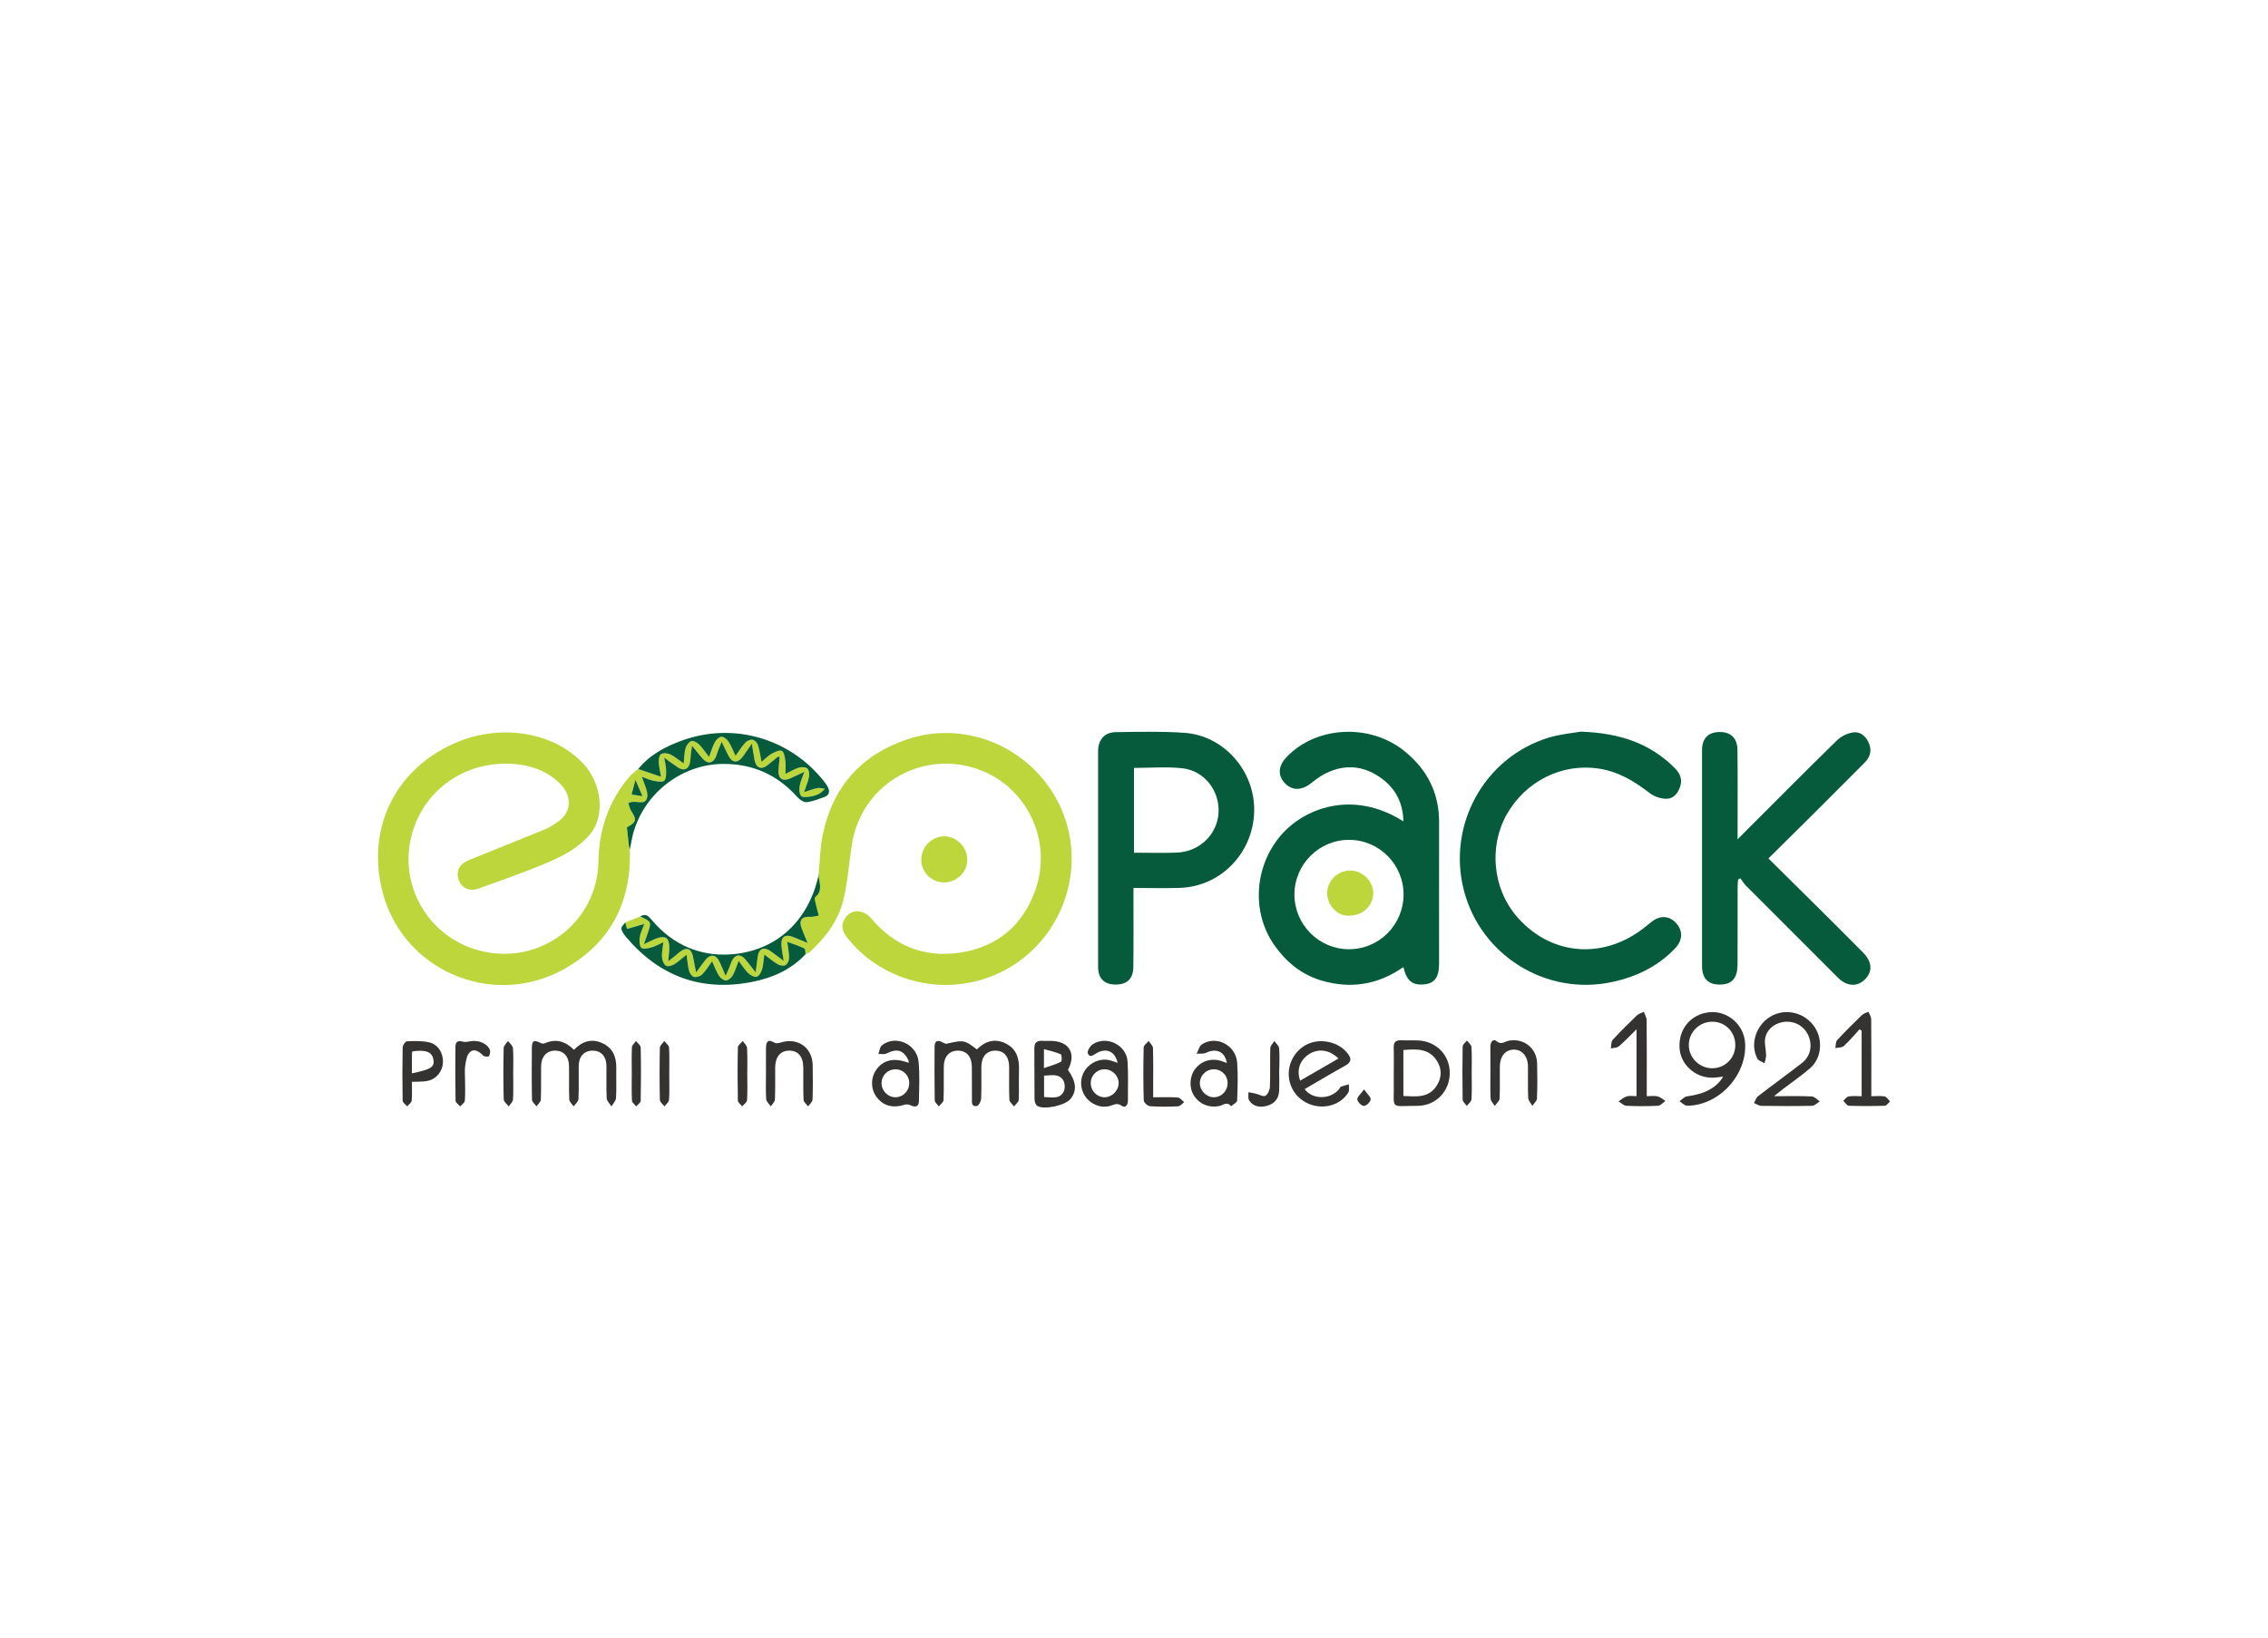 <?xml version="1.0" encoding="utf-8"?>
<!-- Generator: Adobe Illustrator 16.0.0, SVG Export Plug-In . SVG Version: 6.00 Build 0)  -->
<!DOCTYPE svg PUBLIC "-//W3C//DTD SVG 1.1//EN" "http://www.w3.org/Graphics/SVG/1.1/DTD/svg11.dtd">
<svg version="1.1" id="Layer_1" xmlns="http://www.w3.org/2000/svg" xmlns:xlink="http://www.w3.org/1999/xlink" x="0px" y="0px"
	 width="180px" height="130px" viewBox="0 0 180 130" enable-background="new 0 0 180 130" xml:space="preserve">
<g>
	<path fill-rule="evenodd" clip-rule="evenodd" fill="#BCD63C" d="M49.995,67.406c0.126,4.32-1.638,7.624-5.467,9.65
		c-5.56,2.944-12.559-0.032-14.168-6.25c-1.333-5.15,1.111-9.976,6.096-11.962c3.232-1.287,7.378-0.851,9.851,1.793
		c1.458,1.559,1.73,4.125,0.548,5.558c-0.903,1.094-2.143,1.742-3.402,2.279c-1.782,0.762-3.621,1.389-5.442,2.055
		c-0.736,0.27-1.373-0.016-1.598-0.662c-0.252-0.723,0.044-1.289,0.83-1.604c2.01-0.807,4.021-1.611,6.025-2.434
		c0.331-0.135,0.634-0.346,0.937-0.541c1.116-0.721,1.255-1.997,0.328-2.982c-0.947-1.005-2.16-1.488-3.491-1.633
		c-3.854-0.419-7.331,1.838-8.352,5.55c-1.102,4.004,1.273,8.126,5.291,9.219c4.884,1.327,9.447-2.282,9.514-7.029
		c0.036-2.576,0.818-4.855,2.505-6.809c0.186-0.215,0.436-0.374,0.657-0.559c0.582,0.198,1.163,0.396,1.815,0.618
		c-0.078-0.452-0.173-0.806-0.185-1.161c-0.008-0.22,0.046-0.56,0.188-0.639c0.186-0.104,0.52-0.075,0.729,0.024
		c0.349,0.166,0.65,0.434,1.065,0.724c0.052-0.494,0.043-0.866,0.143-1.206c0.066-0.225,0.251-0.497,0.451-0.574
		c0.153-0.06,0.458,0.104,0.612,0.255c0.28,0.273,0.498,0.61,0.804,1c0.183-0.478,0.285-0.854,0.468-1.184
		c0.104-0.188,0.339-0.41,0.521-0.415c0.184-0.006,0.434,0.199,0.552,0.379c0.217,0.33,0.357,0.709,0.563,1.136
		c0.299-0.413,0.511-0.768,0.787-1.062c0.131-0.14,0.403-0.25,0.578-0.213c0.167,0.035,0.359,0.255,0.417,0.435
		c0.128,0.4,0.181,0.826,0.279,1.319c0.304-0.252,0.524-0.49,0.793-0.64c0.253-0.14,0.631-0.328,0.819-0.231
		c0.185,0.095,0.237,0.516,0.278,0.803c0.045,0.316,0.01,0.644,0.01,1.023c0.409-0.198,0.721-0.397,1.062-0.498
		c0.209-0.063,0.538-0.057,0.675,0.069s0.168,0.451,0.129,0.668c-0.067,0.365-0.227,0.715-0.393,1.206
		c0.442-0.138,0.751-0.263,1.073-0.323c0.184-0.034,0.388,0.04,0.583,0.065c-0.154,0.134-0.291,0.303-0.468,0.392
		c-0.22,0.112-0.468,0.193-0.712,0.223c-0.243,0.029-0.616,0.069-0.715-0.061c-0.143-0.187-0.146-0.533-0.105-0.795
		c0.052-0.332,0.208-0.648,0.367-1.11c-0.497,0.231-0.82,0.395-1.153,0.533c-0.577,0.241-0.935-0.012-0.9-0.634
		c0.021-0.364,0.066-0.728,0.101-1.104c-0.119,0.011-0.148,0.004-0.162,0.016c-0.263,0.215-0.521,0.435-0.786,0.646
		c-0.495,0.395-0.913,0.255-1.042-0.359c-0.081-0.38-0.128-0.768-0.221-1.341c-0.321,0.459-0.519,0.756-0.73,1.043
		c-0.393,0.532-0.84,0.495-1.133-0.09c-0.163-0.324-0.319-0.652-0.536-1.096c-0.13,0.317-0.202,0.48-0.264,0.646
		c-0.064,0.17-0.11,0.347-0.179,0.515c-0.223,0.549-0.645,0.634-1.04,0.198c-0.276-0.304-0.524-0.633-0.864-1.048
		c-0.048,0.324-0.08,0.498-0.099,0.674c-0.023,0.203-0.02,0.41-0.055,0.611c-0.103,0.582-0.486,0.753-0.979,0.431
		c-0.327-0.214-0.636-0.452-1.081-0.771c0.075,0.444,0.155,0.71,0.154,0.976c-0.001,0.297,0.021,0.706-0.15,0.855
		c-0.166,0.145-0.572,0.058-0.859,0.003c-0.307-0.061-0.598-0.203-0.909-0.313c0.17,0.606,0.509,1.159,0.415,1.625
		c-0.155,0.758-0.96,0.138-1.492,0.468c0.067,0.193,0.104,0.435,0.225,0.621c0.459,0.705,0.427,0.873-0.341,1.297
		c0.052,0.484,0.102,0.979,0.159,1.473C49.925,67.236,49.967,67.32,49.995,67.406z M50.432,61.913
		c-0.132,0.498-0.213,0.801-0.309,1.159c0.3,0.047,0.53,0.083,0.867,0.135C50.802,62.771,50.658,62.437,50.432,61.913z"/>
	<path fill-rule="evenodd" clip-rule="evenodd" fill="#055B3B" d="M111.381,65.203c-0.034-1.687-0.806-2.868-2.121-3.669
		c-1.367-0.835-2.809-0.814-4.217-0.051c-0.377,0.204-0.714,0.482-1.059,0.742c-0.749,0.563-1.506,0.526-2.063-0.111
		c-0.525-0.604-0.46-1.328,0.182-2.007c2.332-2.466,6.582-2.706,9.336-0.502c1.807,1.445,2.779,3.315,2.775,5.665
		c-0.008,3.752-0.001,7.506-0.002,11.259c-0.002,1.044-0.355,1.529-1.162,1.613c-0.947,0.098-1.412-0.267-1.67-1.372
		c-2.018,1.414-4.213,1.759-6.541,1.057c-1.557-0.47-2.762-1.46-3.69-2.778c-1.833-2.604-1.604-6.212,0.453-8.673
		C103.447,64.17,107.334,62.643,111.381,65.203z M102.732,70.998c-0.004,2.395,1.933,4.349,4.318,4.357
		c2.387,0.011,4.332-1.928,4.344-4.33c0.012-2.389-1.929-4.348-4.316-4.355C104.697,66.662,102.737,68.613,102.732,70.998z"/>
	<path fill-rule="evenodd" clip-rule="evenodd" fill="#BCD63C" d="M49.623,73.222c0.397-0.155,0.794-0.312,1.191-0.468
		c0.899,0.423,0.898,0.423,0.577,1.354c-0.083,0.24-0.165,0.481-0.289,0.845c0.467-0.214,0.785-0.396,1.127-0.502
		c0.206-0.063,0.514-0.09,0.657,0.021c0.152,0.118,0.217,0.415,0.226,0.638c0.015,0.36-0.047,0.724-0.087,1.205
		c0.254-0.198,0.378-0.292,0.499-0.391c0.141-0.114,0.274-0.239,0.418-0.35c0.548-0.422,0.921-0.291,1.057,0.373
		c0.077,0.376,0.146,0.755,0.241,1.251c0.311-0.418,0.519-0.714,0.743-0.996c0.385-0.485,0.834-0.439,1.101,0.116
		c0.165,0.343,0.306,0.696,0.501,1.147c0.124-0.274,0.201-0.435,0.268-0.598c0.078-0.188,0.137-0.386,0.221-0.572
		c0.235-0.521,0.678-0.594,1.052-0.164c0.263,0.304,0.501,0.628,0.843,1.061c0.066-0.503,0.115-0.854,0.157-1.205
		c0.084-0.704,0.498-0.876,1.079-0.446c0.292,0.217,0.583,0.435,0.995,0.741c-0.063-0.357-0.098-0.533-0.123-0.711
		c-0.026-0.181-0.048-0.361-0.061-0.543c-0.044-0.642,0.277-0.889,0.873-0.665c0.362,0.136,0.716,0.293,1.205,0.494
		c-0.205-0.502-0.351-0.833-0.478-1.172c-0.237-0.638,0.018-0.946,0.7-0.903c0.22,0.014,0.446-0.068,0.668-0.105
		c-0.067-0.244-0.148-0.486-0.199-0.734c-0.051-0.244-0.188-0.639-0.088-0.721c0.666-0.541,0.275-1.197,0.271-1.809
		c0.103-1.039,0.116-2.096,0.323-3.111c0.775-3.794,3.016-6.357,6.687-7.603c4.883-1.657,10.229,0.853,12.263,5.537
		c2.286,5.266-0.425,11.458-5.849,13.379c-4.177,1.479-8.668-0.009-11.169-3.197c-0.36-0.459-0.499-0.923-0.206-1.441
		c0.287-0.506,0.763-0.732,1.325-0.594c0.281,0.068,0.581,0.26,0.767,0.484c1.833,2.2,4.191,3.165,6.996,2.772
		c2.981-0.417,5.056-2.135,6.064-4.974c1.433-4.033-0.791-8.463-4.855-9.701c-4.449-1.355-8.953,1.477-9.689,5.986
		c-0.244,1.496-0.333,3.025-0.691,4.49c-0.406,1.664-1.434,3.014-2.695,4.167c-0.078,0.071-0.202,0.093-0.305,0.137
		c-0.033-0.157-0.018-0.414-0.106-0.456c-0.415-0.2-0.859-0.341-1.35-0.525c0.061,0.502,0.146,0.903,0.143,1.304
		c-0.002,0.19-0.128,0.458-0.281,0.546c-0.145,0.083-0.433,0.037-0.597-0.058c-0.357-0.207-0.676-0.479-1.089-0.785
		c-0.065,0.477-0.074,0.846-0.177,1.185c-0.069,0.227-0.243,0.536-0.427,0.582c-0.192,0.048-0.5-0.125-0.672-0.29
		c-0.269-0.256-0.465-0.588-0.759-0.976c-0.183,0.469-0.285,0.841-0.471,1.164c-0.106,0.183-0.348,0.391-0.534,0.396
		s-0.439-0.189-0.553-0.367c-0.213-0.331-0.346-0.714-0.548-1.154c-0.299,0.405-0.509,0.763-0.794,1.045
		c-0.146,0.145-0.444,0.239-0.64,0.198c-0.16-0.034-0.337-0.286-0.389-0.473c-0.105-0.383-0.13-0.787-0.205-1.298
		c-0.38,0.304-0.656,0.572-0.977,0.764c-0.186,0.111-0.518,0.208-0.654,0.116c-0.178-0.12-0.301-0.426-0.317-0.661
		c-0.026-0.366,0.057-0.74,0.104-1.205c-0.4,0.18-0.676,0.346-0.975,0.423c-0.256,0.065-0.676,0.141-0.777,0.014
		c-0.155-0.192-0.153-0.563-0.114-0.845c0.046-0.321,0.206-0.626,0.353-1.044c-0.507,0.147-0.909,0.265-1.368,0.397
		C49.712,73.554,49.667,73.388,49.623,73.222z"/>
	<path fill-rule="evenodd" clip-rule="evenodd" fill="#055B3B" d="M137.902,66.627c2.72-2.719,5.279-5.302,7.878-7.844
		c0.341-0.334,0.872-0.596,1.342-0.646c0.571-0.062,1.003,0.353,1.223,0.914c0.226,0.581,0.054,1.074-0.361,1.493
		c-1.297,1.307-2.599,2.609-3.903,3.908c-1.22,1.215-2.445,2.424-3.729,3.695c1.457,1.441,2.862,2.828,4.262,4.219
		c1.081,1.074,2.159,2.149,3.229,3.232c0.745,0.753,0.798,1.519,0.17,2.15c-0.613,0.617-1.434,0.571-2.158-0.15
		c-2.432-2.423-4.858-4.852-7.281-7.283c-0.173-0.174-0.301-0.395-0.449-0.592c-0.062,0.031-0.122,0.064-0.184,0.096
		c-0.013,0.207-0.036,0.416-0.036,0.623c-0.003,2.047,0.006,4.095-0.005,6.141c-0.006,1.043-0.424,1.532-1.296,1.574
		c-0.995,0.048-1.521-0.439-1.522-1.468c-0.006-5.708-0.006-11.417,0-17.124c0.001-0.938,0.472-1.426,1.346-1.454
		c0.903-0.028,1.452,0.458,1.465,1.41c0.027,2.069,0.01,4.14,0.011,6.208C137.902,65.971,137.902,66.211,137.902,66.627z"/>
	<path fill-rule="evenodd" clip-rule="evenodd" fill="#055B3B" d="M125.464,58.081c3.105,0.11,5.495,0.938,7.434,2.87
		c0.406,0.405,0.646,0.874,0.454,1.476c-0.175,0.547-0.541,0.981-1.091,0.985c-0.45,0.003-0.982-0.181-1.341-0.458
		c-1.203-0.933-2.462-1.694-3.996-1.935c-2.931-0.459-5.834,0.971-7.344,3.639c-1.423,2.518-1.111,5.846,0.753,8.047
		c2.604,3.072,6.671,3.522,9.954,1.1c0.274-0.202,0.532-0.427,0.802-0.635c0.683-0.527,1.399-0.482,1.946,0.121
		c0.529,0.582,0.522,1.337-0.063,1.962c-1.369,1.46-3.097,2.291-5.022,2.704c-5.226,1.124-10.428-2.101-11.766-7.266
		c-1.349-5.197,1.628-10.591,6.743-12.138C123.874,58.267,124.883,58.185,125.464,58.081z"/>
	<path fill-rule="evenodd" clip-rule="evenodd" fill="#055B3B" d="M89.958,70.49c0,0.311,0,0.578,0,0.846
		c-0.001,1.818,0.016,3.639-0.013,5.457c-0.015,0.929-0.52,1.373-1.421,1.365c-0.89-0.009-1.373-0.481-1.374-1.411
		c-0.007-5.708-0.007-11.417,0-17.124c0.001-0.905,0.519-1.493,1.407-1.503c1.818-0.021,3.645-0.075,5.455,0.055
		c3.16,0.226,5.615,3.073,5.525,6.262c-0.091,3.299-2.672,5.951-5.914,6.047C92.423,70.521,91.221,70.49,89.958,70.49z
		 M89.999,60.96c0,2.263,0,4.499,0,6.733c1.157,0,2.271,0.031,3.382-0.008c1.809-0.064,3.225-1.43,3.328-3.156
		c0.104-1.754-1.123-3.357-2.889-3.543C92.568,60.853,91.291,60.96,89.999,60.96z"/>
	<path fill-rule="evenodd" clip-rule="evenodd" fill="#055B3B" d="M49.995,67.406c-0.027-0.086-0.069-0.17-0.08-0.258
		c-0.058-0.494-0.107-0.988-0.159-1.473c0.768-0.424,0.8-0.592,0.341-1.297c-0.122-0.186-0.158-0.427-0.225-0.621
		c0.532-0.33,1.337,0.291,1.492-0.468c0.094-0.466-0.245-1.019-0.415-1.625c0.311,0.11,0.602,0.253,0.909,0.313
		c0.287,0.055,0.694,0.142,0.859-0.003c0.171-0.149,0.149-0.559,0.15-0.855c0.001-0.266-0.079-0.531-0.154-0.976
		c0.445,0.318,0.754,0.557,1.081,0.771c0.493,0.322,0.876,0.151,0.979-0.431c0.035-0.201,0.032-0.408,0.055-0.611
		c0.02-0.176,0.051-0.35,0.099-0.674c0.34,0.415,0.588,0.744,0.864,1.048c0.395,0.436,0.816,0.351,1.04-0.198
		c0.068-0.168,0.115-0.345,0.179-0.515c0.062-0.166,0.134-0.329,0.264-0.646c0.216,0.443,0.373,0.771,0.536,1.096
		c0.292,0.585,0.74,0.622,1.133,0.09c0.211-0.287,0.41-0.584,0.73-1.043c0.093,0.573,0.141,0.961,0.221,1.341
		c0.13,0.614,0.548,0.754,1.042,0.359c0.265-0.211,0.523-0.431,0.786-0.646c0.014-0.012,0.043-0.005,0.162-0.016
		c-0.035,0.376-0.08,0.739-0.101,1.104c-0.035,0.622,0.323,0.875,0.9,0.634c0.333-0.139,0.656-0.302,1.153-0.533
		c-0.159,0.462-0.314,0.778-0.367,1.11c-0.041,0.262-0.037,0.608,0.105,0.795c0.1,0.13,0.473,0.09,0.715,0.061
		c0.244-0.029,0.492-0.11,0.712-0.223c0.177-0.089,0.313-0.258,0.468-0.392c-0.195-0.025-0.399-0.1-0.583-0.065
		c-0.322,0.061-0.631,0.186-1.073,0.323c0.166-0.491,0.326-0.841,0.393-1.206c0.039-0.217,0.008-0.542-0.129-0.668
		s-0.466-0.132-0.675-0.069c-0.341,0.101-0.653,0.3-1.062,0.498c0-0.38,0.035-0.707-0.01-1.023
		c-0.041-0.287-0.093-0.708-0.278-0.803c-0.188-0.097-0.566,0.092-0.819,0.231c-0.269,0.149-0.489,0.388-0.793,0.64
		c-0.099-0.493-0.151-0.919-0.279-1.319c-0.057-0.18-0.25-0.399-0.417-0.435c-0.174-0.037-0.447,0.073-0.578,0.213
		c-0.276,0.294-0.488,0.648-0.787,1.062c-0.206-0.427-0.346-0.806-0.563-1.136c-0.118-0.18-0.368-0.385-0.552-0.379
		c-0.182,0.005-0.417,0.228-0.521,0.415c-0.184,0.33-0.286,0.706-0.468,1.184c-0.306-0.39-0.524-0.727-0.804-1
		c-0.154-0.15-0.459-0.314-0.612-0.255c-0.199,0.077-0.384,0.35-0.451,0.574c-0.1,0.34-0.091,0.712-0.143,1.206
		c-0.415-0.29-0.716-0.558-1.065-0.724c-0.209-0.1-0.543-0.128-0.729-0.024c-0.142,0.079-0.196,0.419-0.188,0.639
		c0.012,0.355,0.107,0.709,0.185,1.161c-0.652-0.222-1.233-0.42-1.815-0.618c0.935-1.147,2.2-1.808,3.549-2.286
		c4.019-1.426,8.422-0.154,11.111,3.162c0.142,0.176,0.285,0.357,0.387,0.558c0.187,0.37,0.104,0.668-0.315,0.807
		c-0.452,0.148-0.903,0.351-1.366,0.392c-0.237,0.021-0.561-0.205-0.745-0.41c-1.569-1.756-3.525-2.638-5.873-2.626
		c-3.417,0.016-6.47,2.49-7.225,5.829C50.11,66.781,50.056,67.094,49.995,67.406z"/>
	<path fill-rule="evenodd" clip-rule="evenodd" fill="#343331" d="M77.527,83.308c0.649-0.649,1.413-0.901,2.275-0.48
		c0.866,0.423,1.104,1.194,1.071,2.106c-0.028,0.795,0.017,1.593-0.024,2.386c-0.009,0.177-0.244,0.341-0.375,0.511
		c-0.127-0.174-0.356-0.344-0.364-0.523c-0.039-0.862-0.013-1.728-0.019-2.592c-0.006-0.854-0.413-1.323-1.121-1.31
		c-0.679,0.014-1.079,0.481-1.085,1.288c-0.007,0.841,0.021,1.683-0.018,2.522c-0.01,0.21-0.191,0.562-0.338,0.586
		c-0.457,0.077-0.388-0.326-0.391-0.606c-0.01-0.841,0.008-1.683-0.008-2.523c-0.015-0.813-0.426-1.268-1.108-1.268
		c-0.681,0-1.107,0.468-1.119,1.265c-0.013,0.886,0.018,1.773-0.02,2.658c-0.008,0.173-0.241,0.336-0.371,0.503
		c-0.114-0.158-0.324-0.315-0.327-0.477c-0.026-1.41-0.018-2.819-0.013-4.229c0.001-0.485,0.22-0.614,0.651-0.369
		c0.096,0.055,0.226,0.118,0.321,0.096C76.478,82.544,76.557,82.555,77.527,83.308z"/>
	<path fill-rule="evenodd" clip-rule="evenodd" fill="#343331" d="M140.789,87.021c1.142,0,2.072-0.025,3,0.019
		c0.22,0.011,0.428,0.255,0.642,0.392c-0.204,0.122-0.406,0.346-0.612,0.351c-1.342,0.031-2.685,0.025-4.025,0.005
		c-0.198-0.002-0.394-0.146-0.59-0.224c0.105-0.184,0.168-0.422,0.322-0.541c1.151-0.89,2.332-1.741,3.481-2.633
		c0.654-0.507,0.844-1.322,0.554-2.086c-0.287-0.756-0.982-1.219-1.799-1.195c-0.768,0.021-1.498,0.513-1.661,1.271
		c-0.094,0.438,0.061,0.925,0.067,1.391c0.003,0.209-0.082,0.42-0.127,0.63c-0.19-0.114-0.467-0.183-0.558-0.352
		c-0.597-1.1-0.158-2.572,0.942-3.292c1.123-0.734,2.633-0.466,3.481,0.618c0.794,1.014,0.72,2.569-0.23,3.408
		c-0.68,0.6-1.438,1.111-2.16,1.663C141.325,86.592,141.139,86.743,140.789,87.021z"/>
	<path fill-rule="evenodd" clip-rule="evenodd" fill="#343331" d="M136.758,85.469c-0.222,0.025-0.42,0.051-0.619,0.071
		c-1.396,0.146-2.704-0.892-2.833-2.247c-0.147-1.545,0.852-2.785,2.363-2.937c1.398-0.141,2.697,0.944,2.823,2.357
		c0.229,2.555-2.029,5.059-4.597,5.063c-0.199,0.001-0.398-0.229-0.598-0.351c0.192-0.135,0.373-0.361,0.58-0.388
		C135.268,86.858,136.24,86.356,136.758,85.469z M135.923,81.108c-1.037-0.01-1.874,0.8-1.89,1.827
		c-0.016,1.015,0.83,1.867,1.852,1.868c1.011,0.001,1.816-0.787,1.838-1.797C137.745,81.953,136.952,81.117,135.923,81.108z"/>
	<path fill-rule="evenodd" clip-rule="evenodd" fill="#343331" d="M45.554,83.338c0.655-0.68,1.387-0.904,2.209-0.547
		c0.849,0.37,1.166,1.087,1.149,1.987c-0.015,0.796,0.024,1.594-0.021,2.387c-0.013,0.229-0.233,0.444-0.359,0.666
		c-0.133-0.214-0.37-0.422-0.382-0.642c-0.044-0.861-0.009-1.727-0.021-2.591c-0.01-0.752-0.432-1.195-1.101-1.193
		c-0.662,0.003-1.088,0.457-1.098,1.201c-0.012,0.887,0.02,1.774-0.021,2.659c-0.009,0.194-0.25,0.377-0.384,0.564
		c-0.12-0.18-0.336-0.355-0.344-0.54c-0.037-0.886-0.004-1.773-0.021-2.66c-0.014-0.772-0.414-1.21-1.075-1.224
		c-0.683-0.015-1.129,0.456-1.141,1.237c-0.014,0.887,0.016,1.774-0.021,2.659c-0.007,0.181-0.226,0.351-0.347,0.526
		c-0.123-0.175-0.348-0.346-0.352-0.522c-0.03-1.363-0.024-2.728-0.013-4.092c0.005-0.606,0.154-0.684,0.682-0.424
		c0.096,0.048,0.242,0.08,0.33,0.04C44.107,82.432,44.858,82.645,45.554,83.338z"/>
	<path fill-rule="evenodd" clip-rule="evenodd" fill="#055B3B" d="M49.623,73.222c0.045,0.166,0.089,0.332,0.14,0.52
		c0.459-0.133,0.86-0.25,1.368-0.397c-0.147,0.418-0.307,0.723-0.353,1.044c-0.04,0.281-0.041,0.652,0.114,0.845
		c0.101,0.127,0.521,0.052,0.777-0.014c0.299-0.077,0.575-0.243,0.975-0.423c-0.046,0.465-0.13,0.839-0.104,1.205
		c0.017,0.235,0.139,0.541,0.317,0.661c0.136,0.092,0.468-0.005,0.654-0.116c0.321-0.191,0.597-0.46,0.977-0.764
		c0.075,0.511,0.1,0.915,0.205,1.298c0.051,0.187,0.229,0.438,0.389,0.473c0.196,0.041,0.494-0.054,0.64-0.198
		c0.285-0.282,0.495-0.64,0.794-1.045c0.202,0.44,0.335,0.823,0.548,1.154c0.114,0.178,0.368,0.372,0.553,0.367
		s0.427-0.213,0.534-0.396c0.186-0.323,0.288-0.695,0.471-1.164c0.293,0.388,0.49,0.72,0.759,0.976
		c0.172,0.165,0.479,0.338,0.672,0.29c0.184-0.046,0.358-0.355,0.427-0.582c0.104-0.339,0.112-0.708,0.177-1.185
		c0.413,0.306,0.732,0.578,1.089,0.785c0.164,0.095,0.452,0.141,0.597,0.058c0.153-0.088,0.279-0.355,0.281-0.546
		c0.003-0.4-0.082-0.802-0.143-1.304c0.491,0.185,0.935,0.325,1.35,0.525c0.088,0.042,0.073,0.299,0.106,0.456
		c-1.139,1.227-2.615,1.876-4.196,2.194c-4.046,0.812-7.418-0.42-10.074-3.581c-0.157-0.186-0.319-0.416-0.349-0.643
		C49.298,73.567,49.513,73.388,49.623,73.222z"/>
	<path fill-rule="evenodd" clip-rule="evenodd" fill="#055B3B" d="M64.971,69.414c0.004,0.611,0.395,1.268-0.271,1.809
		c-0.101,0.082,0.037,0.477,0.088,0.721c0.051,0.248,0.131,0.49,0.199,0.734c-0.223,0.037-0.449,0.119-0.668,0.105
		c-0.683-0.043-0.938,0.266-0.7,0.903c0.126,0.339,0.272,0.67,0.478,1.172c-0.489-0.201-0.843-0.358-1.205-0.494
		c-0.596-0.224-0.917,0.023-0.873,0.665c0.012,0.182,0.035,0.362,0.061,0.543c0.025,0.178,0.06,0.354,0.123,0.711
		c-0.412-0.307-0.703-0.524-0.995-0.741c-0.581-0.43-0.995-0.258-1.079,0.446c-0.042,0.352-0.091,0.702-0.157,1.205
		c-0.342-0.433-0.58-0.757-0.843-1.061c-0.374-0.43-0.817-0.357-1.052,0.164c-0.084,0.187-0.143,0.384-0.221,0.572
		c-0.067,0.163-0.144,0.323-0.268,0.598c-0.196-0.451-0.337-0.805-0.501-1.147c-0.266-0.556-0.715-0.602-1.101-0.116
		c-0.224,0.282-0.432,0.578-0.743,0.996c-0.096-0.496-0.165-0.875-0.241-1.251c-0.135-0.664-0.508-0.795-1.057-0.373
		c-0.144,0.11-0.278,0.235-0.418,0.35c-0.121,0.099-0.245,0.192-0.499,0.391c0.04-0.481,0.102-0.845,0.087-1.205
		c-0.009-0.223-0.074-0.52-0.226-0.638c-0.143-0.111-0.452-0.085-0.657-0.021c-0.342,0.105-0.66,0.288-1.127,0.502
		c0.124-0.363,0.206-0.604,0.289-0.845c0.321-0.932,0.322-0.932-0.577-1.354c0.45-0.295,0.684,0.008,0.945,0.316
		c1.643,1.931,3.802,2.868,6.267,2.688c3.614-0.267,6.136-2.673,6.935-6.264c0.009-0.041,0.04-0.076,0.061-0.113
		C65.004,69.391,64.987,69.402,64.971,69.414z"/>
	<path fill-rule="evenodd" clip-rule="evenodd" fill="#343331" d="M103.545,86.458c0.615,0.861,2.09,0.846,2.756-0.033
		c0.042-0.054,0.07-0.139,0.124-0.158c0.206-0.074,0.42-0.129,0.63-0.189c-0.012,0.222,0.054,0.495-0.051,0.659
		c-0.96,1.519-3.31,1.456-4.316-0.097c-0.76-1.172-0.432-2.746,0.74-3.558c1.088-0.753,2.77-0.478,3.556,0.579
		c0.292,0.393,0.253,0.673-0.204,0.927C105.692,85.192,104.625,85.831,103.545,86.458z M106.23,84.029
		c-0.728-0.711-1.617-0.816-2.348-0.339c-0.723,0.473-0.997,1.26-0.695,2.097C104.189,85.209,105.186,84.634,106.23,84.029z"/>
	<path fill-rule="evenodd" clip-rule="evenodd" fill="#343331" d="M88.703,84.373c-0.211-0.913-0.872-1.201-1.646-0.787
		c-0.246,0.133-0.545,0.446-0.723,0.034c-0.069-0.16,0.173-0.574,0.38-0.713c1.086-0.726,2.679,0.031,2.772,1.337
		c0.074,1.04,0.022,2.09,0.032,3.135c0.003,0.354-0.218,0.605-0.486,0.408c-0.372-0.272-0.621-0.082-0.941,0.007
		c-0.732,0.202-1.533-0.126-1.968-0.767c-0.421-0.621-0.429-1.436-0.02-2.054c0.432-0.651,1.215-0.98,1.953-0.81
		C88.251,84.209,88.438,84.286,88.703,84.373z M87.659,84.886c-0.625,0.004-1.105,0.501-1.091,1.129
		c0.014,0.591,0.493,1.077,1.075,1.09c0.591,0.014,1.133-0.513,1.139-1.108C88.789,85.392,88.272,84.882,87.659,84.886z"/>
	<path fill-rule="evenodd" clip-rule="evenodd" fill="#343331" d="M110.616,85.15c0-0.658,0.017-1.317-0.005-1.976
		c-0.016-0.449,0.174-0.613,0.607-0.592c0.431,0.021,0.863-0.006,1.294,0.01c1.461,0.051,2.534,1.135,2.548,2.561
		c0.014,1.448-1.079,2.626-2.553,2.632c-2.287,0.01-1.844,0.329-1.891-1.816C110.611,85.696,110.616,85.423,110.616,85.15z
		 M111.38,87.004c1.01,0.044,2.011,0.181,2.649-0.826c0.414-0.653,0.418-1.342-0.006-1.992c-0.641-0.98-1.623-0.914-2.644-0.83
		C111.38,84.579,111.38,85.771,111.38,87.004z"/>
	<path fill-rule="evenodd" clip-rule="evenodd" fill="#343331" d="M72.116,84.198c-0.412-0.847-0.912-0.993-1.752-0.568
		c-0.178,0.09-0.431,0.031-0.649,0.041c0.085-0.229,0.103-0.54,0.265-0.675c1.063-0.876,2.779-0.146,2.922,1.283
		c0.103,1.034,0.046,2.087,0.028,3.131c-0.007,0.443-0.273,0.513-0.653,0.336c-0.129-0.061-0.311-0.1-0.439-0.059
		c-0.963,0.308-1.717,0.121-2.258-0.586c-0.474-0.617-0.493-1.521-0.047-2.164c0.512-0.74,1.3-0.967,2.291-0.659
		c0.043,0.013,0.086,0.027,0.129,0.041c0.052,0.019,0.104,0.036,0.156,0.055C72.11,84.315,72.113,84.257,72.116,84.198z
		 M71.087,87.104c0.611-0.013,1.092-0.528,1.074-1.153s-0.524-1.093-1.151-1.063c-0.591,0.027-1.052,0.515-1.048,1.105
		C69.966,86.606,70.483,87.117,71.087,87.104z"/>
	<path fill-rule="evenodd" clip-rule="evenodd" fill="#343331" d="M97.37,84.388c-0.144-0.896-0.832-1.207-1.643-0.816
		c-0.214,0.104-0.501,0.057-0.756,0.078c0.134-0.252,0.202-0.602,0.411-0.738c1.146-0.754,2.711,0.052,2.807,1.46
		c0.068,0.995,0.039,1.999-0.004,2.996c-0.006,0.157-0.314,0.302-0.482,0.452c-0.311-0.421-0.635-0.074-0.95-0.013
		c-0.805,0.157-1.575-0.165-2.002-0.847c-0.393-0.627-0.345-1.522,0.112-2.11c0.512-0.658,1.313-0.883,2.137-0.6
		C97.121,84.292,97.238,84.339,97.37,84.388z M96.365,87.104c0.612-0.019,1.085-0.533,1.064-1.161
		c-0.02-0.625-0.528-1.089-1.158-1.056c-0.587,0.031-1.053,0.527-1.045,1.113C95.234,86.604,95.77,87.122,96.365,87.104z"/>
	<path fill-rule="evenodd" clip-rule="evenodd" fill="#343331" d="M147.588,81.705c-0.413,0.449-0.805,0.924-1.254,1.336
		c-0.148,0.137-0.445,0.111-0.675,0.16c0.047-0.216,0.022-0.495,0.151-0.635c0.63-0.685,1.295-1.339,1.964-1.986
		c0.133-0.128,0.342-0.178,0.516-0.264c0.076,0.196,0.215,0.394,0.217,0.591c0.017,1.999,0.01,3.998,0.01,6.116
		c0.368,0,0.726-0.044,1.064,0.019c0.159,0.029,0.28,0.262,0.419,0.401c-0.138,0.118-0.271,0.332-0.412,0.337
		c-0.953,0.03-1.908,0.033-2.861-0.002c-0.149-0.006-0.289-0.254-0.434-0.391c0.139-0.121,0.266-0.321,0.42-0.347
		c0.327-0.054,0.669-0.017,1.036-0.017c0-1.768,0-3.482,0-5.197C147.695,81.786,147.642,81.746,147.588,81.705z"/>
	<path fill-rule="evenodd" clip-rule="evenodd" fill="#343331" d="M130.697,87.021c0.331,0,0.609-0.049,0.86,0.015
		c0.224,0.057,0.416,0.236,0.622,0.362c-0.195,0.133-0.386,0.371-0.588,0.381c-0.838,0.044-1.681,0.043-2.52,0.002
		c-0.21-0.011-0.41-0.229-0.615-0.351c0.217-0.137,0.418-0.324,0.653-0.395c0.227-0.068,0.489-0.016,0.774-0.016
		c0-1.751,0-3.463,0-5.308c-0.509,0.498-0.933,0.951-1.402,1.352c-0.15,0.128-0.42,0.115-0.635,0.167
		c0.042-0.229,0.008-0.527,0.141-0.674c0.61-0.671,1.259-1.309,1.914-1.938c0.147-0.142,0.375-0.2,0.565-0.296
		c0.076,0.221,0.217,0.441,0.219,0.663c0.019,1.771,0.011,3.543,0.011,5.314C130.697,86.523,130.697,86.744,130.697,87.021z"/>
	<path fill-rule="evenodd" clip-rule="evenodd" fill="#BCD63C" d="M74.978,66.393c0.965,0.014,1.79,0.867,1.792,1.854
		c0.002,0.977-0.838,1.803-1.831,1.803c-1.018-0.002-1.824-0.801-1.822-1.807C73.121,67.215,73.96,66.379,74.978,66.393z"/>
	<path fill-rule="evenodd" clip-rule="evenodd" fill="#343331" d="M84.759,84.935c0.656,0.916,0.725,1.645,0.214,2.291
		c-0.413,0.524-2.095,0.906-2.655,0.563c-0.131-0.08-0.209-0.342-0.212-0.521c-0.017-1.342,0-2.685-0.015-4.026
		c-0.005-0.433,0.157-0.639,0.598-0.614c0.227,0.012,0.455,0,0.682,0.001C84.853,82.636,85.446,83.621,84.759,84.935z
		 M82.862,87.088c0.599,0.006,1.226,0.203,1.553-0.425c0.121-0.231,0.114-0.641-0.013-0.869c-0.342-0.609-0.958-0.418-1.54-0.406
		C82.862,85.952,82.862,86.482,82.862,87.088z M82.853,84.793c0.538-0.19,0.971-0.308,1.358-0.511
		c0.082-0.043,0.063-0.552-0.023-0.59c-0.401-0.179-0.842-0.268-1.335-0.407C82.853,83.825,82.853,84.18,82.853,84.793z"/>
	<path fill-rule="evenodd" clip-rule="evenodd" fill="#343331" d="M60.792,85.212c0-0.683-0.006-1.364,0.002-2.046
		c0.006-0.486,0.175-0.697,0.672-0.393c0.111,0.067,0.312,0.049,0.448,0.003c1.371-0.456,2.566,0.365,2.586,1.799
		c0.012,0.909,0.022,1.819-0.014,2.728c-0.007,0.18-0.228,0.351-0.351,0.526c-0.126-0.173-0.353-0.341-0.361-0.519
		c-0.038-0.862-0.009-1.727-0.021-2.591c-0.012-0.859-0.423-1.325-1.131-1.314c-0.695,0.011-1.093,0.492-1.101,1.352
		c-0.007,0.841,0.018,1.684-0.018,2.522c-0.007,0.188-0.211,0.367-0.325,0.551c-0.129-0.19-0.355-0.375-0.369-0.573
		C60.763,86.577,60.792,85.894,60.792,85.212z"/>
	<path fill-rule="evenodd" clip-rule="evenodd" fill="#343331" d="M118.287,85.18c-0.001-0.703,0.004-1.407-0.003-2.11
		c-0.004-0.344,0.231-0.636,0.468-0.432c0.389,0.336,0.648,0.055,0.958-0.012c1.189-0.254,2.254,0.561,2.283,1.784
		c0.023,0.93,0.028,1.861-0.011,2.791c-0.009,0.2-0.239,0.392-0.367,0.588c-0.115-0.209-0.319-0.413-0.328-0.626
		c-0.039-0.838-0.008-1.68-0.019-2.519c-0.01-0.805-0.484-1.339-1.146-1.321c-0.643,0.017-1.074,0.521-1.086,1.307
		c-0.014,0.863,0.021,1.728-0.022,2.587c-0.01,0.197-0.252,0.383-0.389,0.573c-0.112-0.188-0.31-0.373-0.321-0.568
		C118.264,86.543,118.288,85.861,118.287,85.18z"/>
	<path fill-rule="evenodd" clip-rule="evenodd" fill="#343331" d="M32.689,85.88c0,0.455,0.029,0.979-0.017,1.497
		c-0.014,0.16-0.234,0.302-0.36,0.452c-0.125-0.152-0.354-0.302-0.357-0.455c-0.027-1.41-0.027-2.821,0.001-4.23
		c0.003-0.171,0.216-0.477,0.343-0.482c0.585-0.024,1.191-0.044,1.756,0.083c0.719,0.163,1.136,0.865,1.099,1.608
		c-0.035,0.697-0.514,1.306-1.221,1.453C33.544,85.886,33.133,85.857,32.689,85.88z M32.691,85.206
		c1.529-0.318,1.812-0.503,1.706-1.092c-0.11-0.611-0.594-0.803-1.667-0.649c-0.012,0.061-0.036,0.125-0.037,0.189
		C32.69,84.151,32.691,84.648,32.691,85.206z"/>
	<path fill-rule="evenodd" clip-rule="evenodd" fill="#343331" d="M91.52,87.107c0.689,0,1.322-0.027,1.951,0.018
		c0.18,0.013,0.344,0.238,0.514,0.366c-0.16,0.116-0.315,0.324-0.48,0.332c-0.746,0.036-1.497,0.047-2.241-0.007
		c-0.181-0.013-0.487-0.296-0.491-0.462c-0.04-1.403-0.037-2.81-0.005-4.214c0.004-0.17,0.259-0.335,0.397-0.503
		c0.119,0.187,0.334,0.37,0.34,0.56c0.033,1.041,0.016,2.084,0.016,3.126C91.52,86.57,91.52,86.816,91.52,87.107z"/>
	<path fill-rule="evenodd" clip-rule="evenodd" fill="#343331" d="M36.909,85.748c0,0.545,0.028,1.091-0.018,1.632
		c-0.013,0.159-0.237,0.301-0.364,0.451c-0.129-0.148-0.368-0.295-0.371-0.446c-0.028-1.429-0.024-2.857-0.011-4.287
		c0.003-0.359,0.171-0.534,0.58-0.409c0.192,0.058,0.427,0.006,0.636-0.031c0.608-0.107,1.293,0.164,1.51,0.665
		c0.063,0.145,0.018,0.381-0.067,0.522c-0.036,0.06-0.363,0.042-0.452-0.046c-0.316-0.313-0.704-0.597-1.058-0.275
		c-0.248,0.226-0.313,0.695-0.372,1.069C36.863,84.969,36.91,85.362,36.909,85.748z"/>
	<path fill-rule="evenodd" clip-rule="evenodd" fill="#343331" d="M101.523,84.849c0,0.591,0.022,1.184-0.006,1.773
		c-0.031,0.619-0.408,1.021-0.98,1.169c-0.526,0.136-1.068,0.072-1.399-0.436c-0.104-0.161-0.044-0.43-0.06-0.649
		c0.192,0.036,0.387,0.064,0.576,0.11c0.264,0.063,0.586,0.263,0.766,0.172c0.197-0.099,0.355-0.459,0.365-0.712
		c0.041-1.022,0-2.048,0.032-3.07c0.006-0.192,0.206-0.379,0.317-0.568c0.133,0.19,0.36,0.373,0.381,0.575
		c0.053,0.54,0.018,1.09,0.018,1.636C101.529,84.849,101.527,84.849,101.523,84.849z"/>
	<path fill-rule="evenodd" clip-rule="evenodd" fill="#343331" d="M59.308,85.3c0,0.68,0.026,1.361-0.019,2.038
		c-0.012,0.172-0.251,0.328-0.386,0.492c-0.12-0.157-0.34-0.312-0.343-0.472c-0.027-1.403-0.03-2.809,0.002-4.213
		c0.004-0.173,0.255-0.339,0.392-0.508c0.118,0.186,0.326,0.365,0.337,0.557C59.332,83.895,59.308,84.598,59.308,85.3z"/>
	<path fill-rule="evenodd" clip-rule="evenodd" fill="#343331" d="M40.73,85.245c0,0.68,0.025,1.361-0.016,2.039
		c-0.012,0.188-0.22,0.365-0.338,0.547c-0.139-0.184-0.394-0.365-0.399-0.553c-0.035-1.358-0.033-2.72-0.003-4.079
		c0.004-0.189,0.223-0.374,0.342-0.562c0.138,0.189,0.38,0.37,0.395,0.568C40.76,83.883,40.73,84.564,40.73,85.245z"/>
	<path fill-rule="evenodd" clip-rule="evenodd" fill="#343331" d="M53.115,85.272c0,0.68,0.026,1.36-0.017,2.037
		c-0.012,0.181-0.236,0.348-0.362,0.521c-0.127-0.17-0.362-0.339-0.366-0.512c-0.03-1.382-0.03-2.765,0-4.146
		c0.004-0.181,0.232-0.356,0.356-0.535c0.13,0.176,0.36,0.346,0.372,0.528C53.141,83.866,53.115,84.569,53.115,85.272z"/>
	<path fill-rule="evenodd" clip-rule="evenodd" fill="#343331" d="M116.801,85.229c0,0.682,0.027,1.366-0.018,2.046
		c-0.012,0.18-0.24,0.346-0.37,0.518c-0.115-0.165-0.327-0.328-0.33-0.494c-0.026-1.41-0.026-2.821,0.001-4.23
		c0.002-0.158,0.219-0.313,0.338-0.469c0.127,0.171,0.352,0.337,0.362,0.515C116.826,83.816,116.801,84.523,116.801,85.229z"/>
	<path fill-rule="evenodd" clip-rule="evenodd" fill="#343331" d="M50.14,85.182c0-0.682-0.022-1.365,0.015-2.045
		c0.009-0.172,0.208-0.332,0.32-0.497c0.131,0.17,0.371,0.337,0.374,0.51c0.031,1.408,0.028,2.819,0,4.229
		c-0.003,0.153-0.23,0.303-0.354,0.454c-0.119-0.156-0.332-0.307-0.34-0.469C50.119,86.638,50.141,85.91,50.14,85.182z"/>
	<path fill-rule="evenodd" clip-rule="evenodd" fill="#343331" d="M108.26,86.482c0.262,0.377,0.543,0.606,0.521,0.803
		c-0.021,0.199-0.345,0.508-0.533,0.506c-0.189-0.001-0.506-0.315-0.525-0.515C107.705,87.08,107.991,86.855,108.26,86.482z"/>
	<path fill-rule="evenodd" clip-rule="evenodd" fill="#055B3B" d="M50.432,61.913c0.227,0.524,0.371,0.858,0.559,1.294
		c-0.337-0.052-0.567-0.088-0.867-0.135C50.218,62.713,50.299,62.411,50.432,61.913z"/>
	<path fill-rule="evenodd" clip-rule="evenodd" fill="none" d="M102.732,70.998c0.005-2.385,1.965-4.336,4.346-4.328
		c2.388,0.008,4.328,1.967,4.316,4.355c-0.012,2.402-1.957,4.341-4.344,4.33C104.665,75.347,102.729,73.393,102.732,70.998z
		 M107.125,72.684c1.021,0.006,1.841-0.768,1.861-1.756c0.019-0.953-0.838-1.816-1.812-1.824c-0.998-0.01-1.833,0.799-1.845,1.779
		C105.319,71.879,106.191,72.789,107.125,72.684z"/>
	<path fill-rule="evenodd" clip-rule="evenodd" fill="none" d="M89.999,60.96c1.292,0,2.569-0.107,3.821,0.025
		c1.766,0.187,2.993,1.789,2.889,3.543c-0.104,1.727-1.52,3.092-3.328,3.156c-1.111,0.039-2.225,0.008-3.382,0.008
		C89.999,65.459,89.999,63.223,89.999,60.96z"/>
	<path fill-rule="evenodd" clip-rule="evenodd" fill="none" d="M135.923,81.108c1.029,0.009,1.822,0.845,1.8,1.898
		c-0.021,1.01-0.827,1.798-1.838,1.797c-1.021-0.001-1.867-0.854-1.852-1.868C134.049,81.908,134.886,81.099,135.923,81.108z"/>
	<path fill-rule="evenodd" clip-rule="evenodd" fill="none" d="M106.23,84.029c-1.045,0.604-2.041,1.18-3.043,1.758
		c-0.302-0.837-0.027-1.624,0.695-2.097C104.613,83.213,105.503,83.318,106.23,84.029z"/>
	<path fill-rule="evenodd" clip-rule="evenodd" fill="none" d="M87.659,84.886c0.613-0.004,1.129,0.506,1.124,1.11
		c-0.006,0.596-0.548,1.122-1.139,1.108c-0.582-0.013-1.062-0.499-1.075-1.09C86.554,85.387,87.034,84.89,87.659,84.886z"/>
	<path fill-rule="evenodd" clip-rule="evenodd" fill="none" d="M111.38,87.004c0-1.233,0-2.425,0-3.648
		c1.021-0.084,2.003-0.15,2.644,0.83c0.424,0.65,0.42,1.339,0.006,1.992C113.391,87.185,112.39,87.048,111.38,87.004z"/>
	<path fill-rule="evenodd" clip-rule="evenodd" fill="none" d="M71.087,87.104c-0.604,0.013-1.121-0.498-1.125-1.111
		c-0.004-0.591,0.457-1.078,1.048-1.105c0.627-0.029,1.133,0.438,1.151,1.063S71.698,87.092,71.087,87.104z"/>
	<path fill-rule="evenodd" clip-rule="evenodd" fill="none" d="M72.116,84.198c-0.002,0.059-0.005,0.117-0.008,0.176
		c-0.052-0.019-0.104-0.036-0.156-0.055C72.006,84.279,72.061,84.238,72.116,84.198z"/>
	<path fill-rule="evenodd" clip-rule="evenodd" fill="none" d="M96.365,87.104c-0.596,0.018-1.131-0.501-1.139-1.104
		c-0.008-0.586,0.458-1.082,1.045-1.113c0.63-0.033,1.139,0.431,1.158,1.056C97.45,86.571,96.978,87.086,96.365,87.104z"/>
	<path fill-rule="evenodd" clip-rule="evenodd" fill="none" d="M82.862,87.088c0-0.605,0-1.136,0-1.7
		c0.583-0.012,1.198-0.203,1.54,0.406c0.127,0.229,0.134,0.638,0.013,0.869C84.088,87.291,83.461,87.094,82.862,87.088z"/>
	<path fill-rule="evenodd" clip-rule="evenodd" fill="none" d="M82.853,84.793c0-0.613,0-0.968,0-1.508
		c0.494,0.14,0.935,0.229,1.335,0.407c0.086,0.038,0.104,0.547,0.023,0.59C83.823,84.485,83.39,84.603,82.853,84.793z"/>
	<path fill-rule="evenodd" clip-rule="evenodd" fill="none" d="M32.691,85.206c0-0.558-0.001-1.055,0.001-1.552
		c0.001-0.064,0.025-0.129,0.037-0.189c1.073-0.153,1.558,0.038,1.667,0.649C34.503,84.703,34.22,84.888,32.691,85.206z"/>
	<path fill-rule="evenodd" clip-rule="evenodd" fill="#BCD63C" d="M107.125,72.684c-0.934,0.105-1.806-0.805-1.795-1.801
		c0.012-0.98,0.847-1.789,1.845-1.779c0.974,0.008,1.83,0.871,1.812,1.824C108.966,71.916,108.146,72.689,107.125,72.684z"/>
</g>
</svg>

